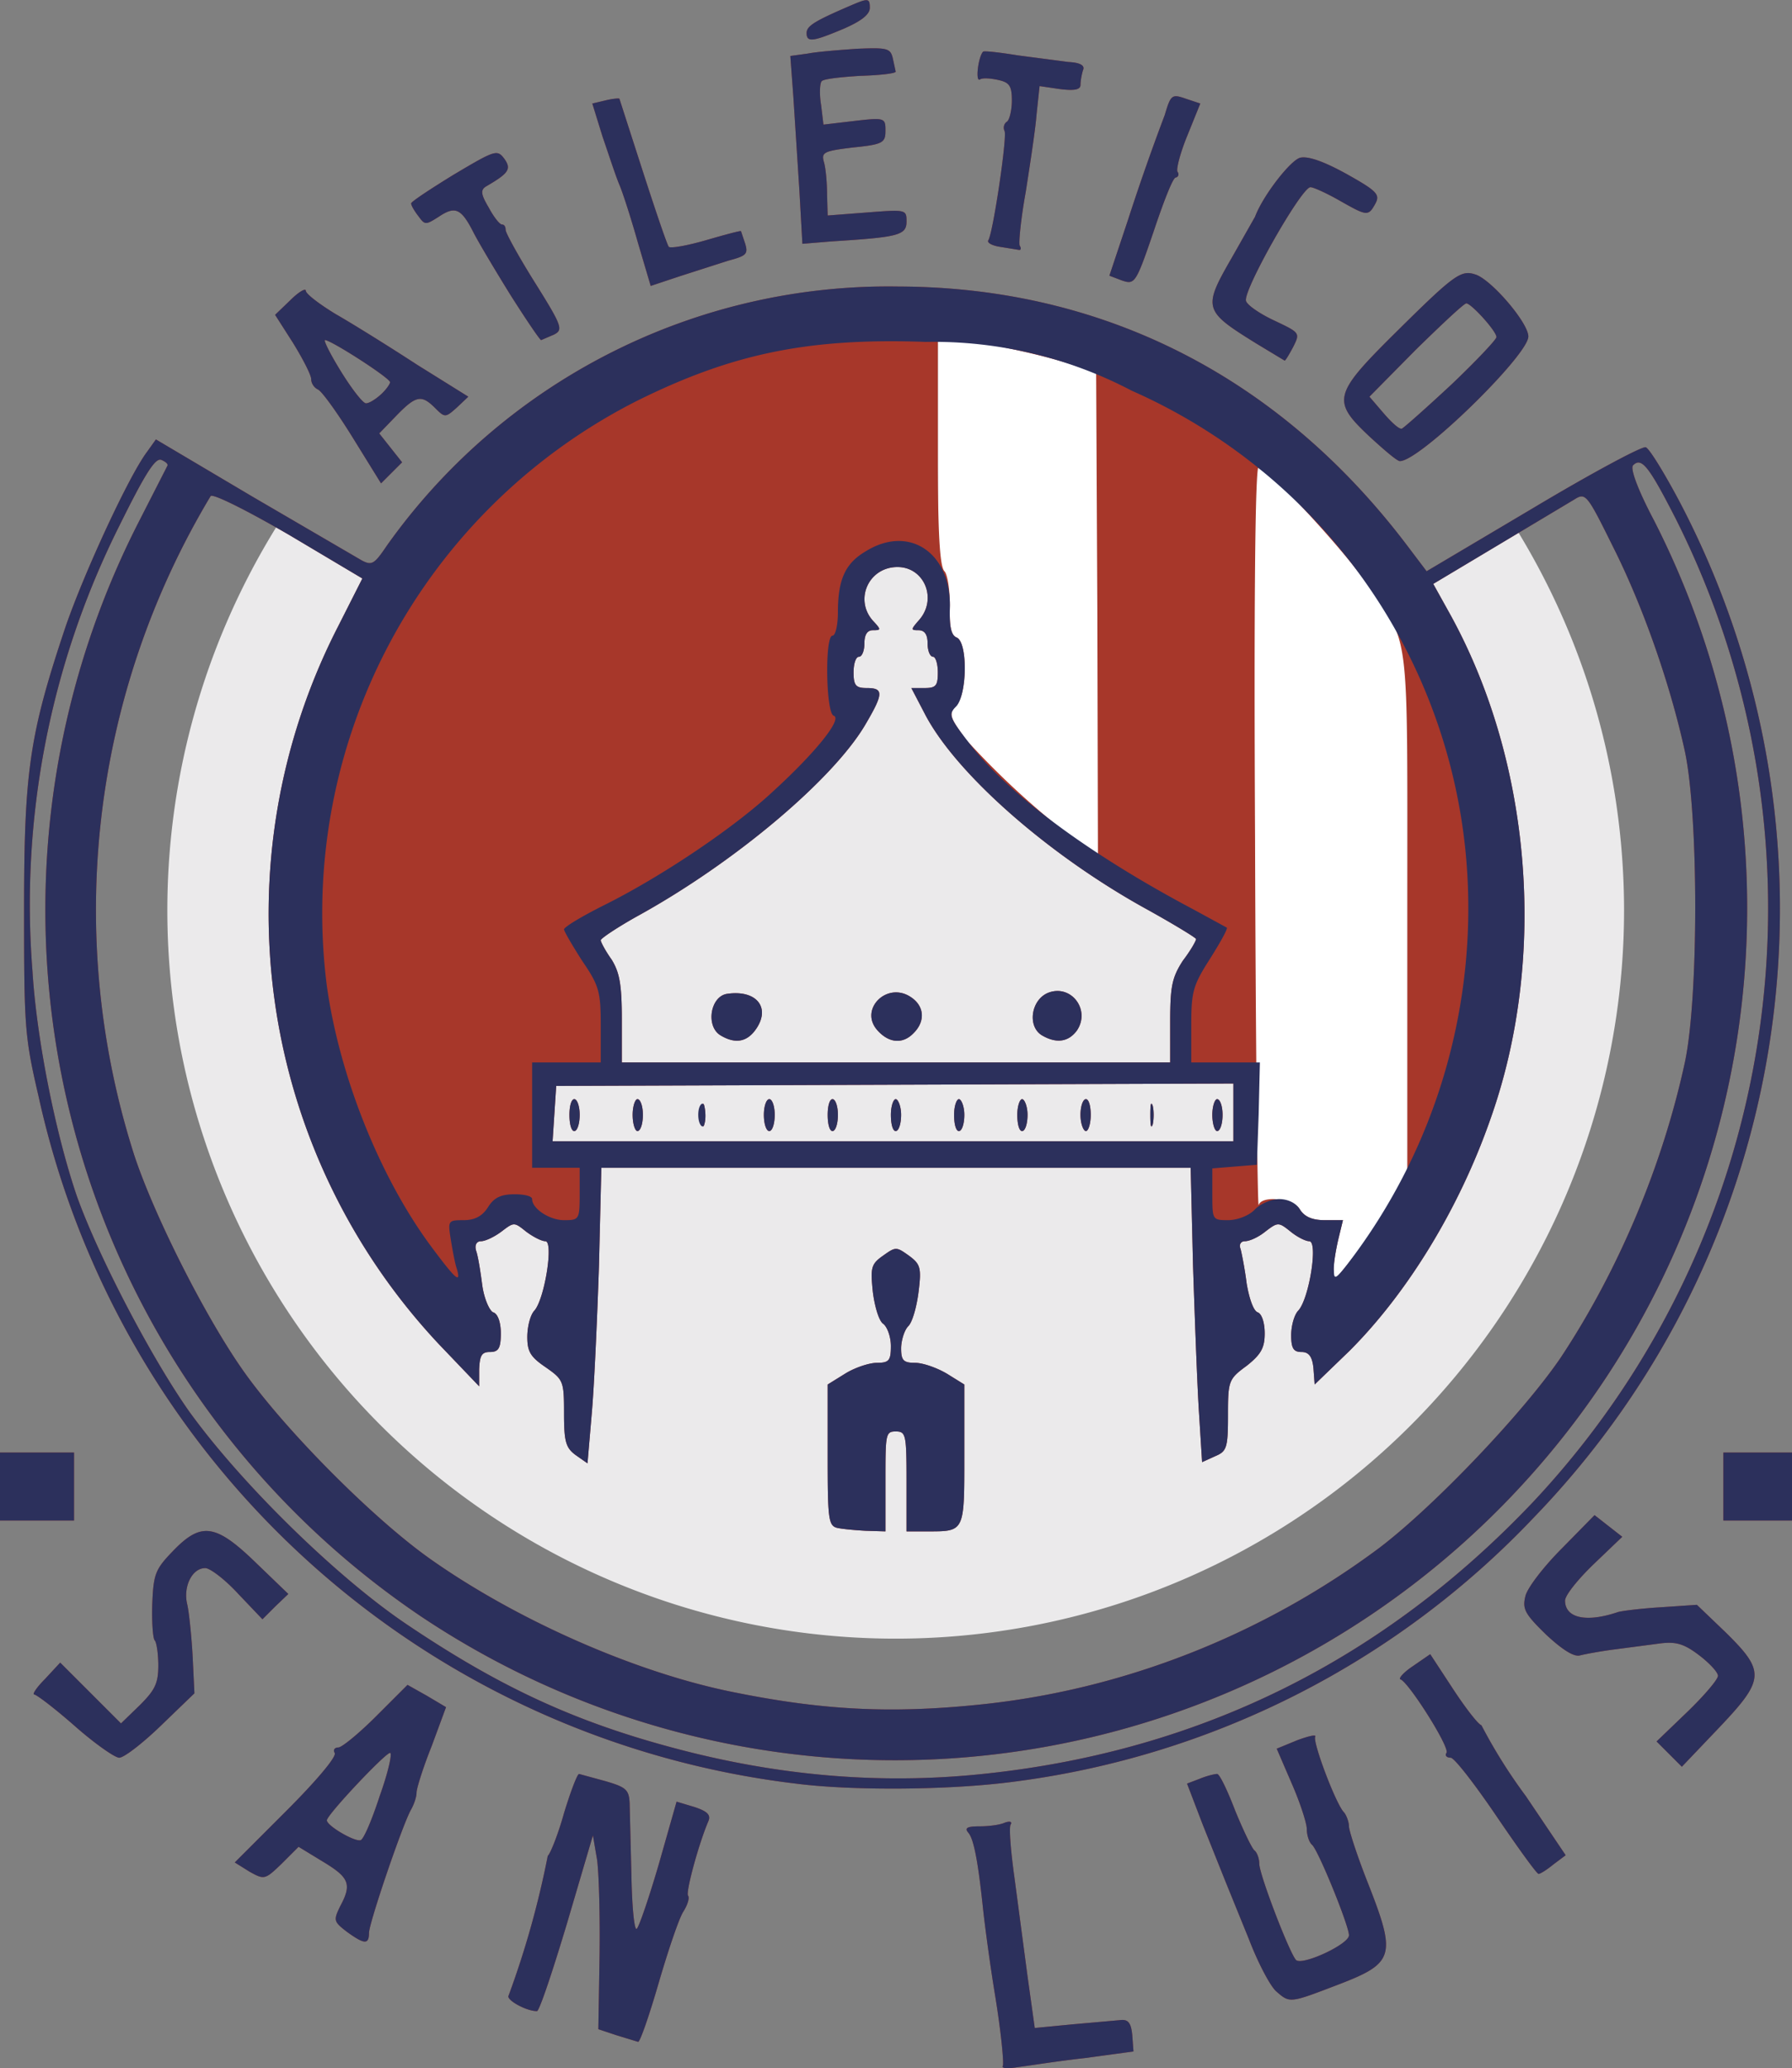 <svg fill="none" height="3436" width="2977" xmlns="http://www.w3.org/2000/svg"><rect width="100%" height="100%" fill="#808080" stroke="none"/><path d="M2698 1513A1210 1210 0 11460 874l213 126 812-90 817 90 214-126c115 185 182 404 182 639z" fill="#ebeaeb"/><path d="M1558 1208V567c100 1 159 15 266 50v830c-100-74-158-125-266-239zM2084 2005V773c94 65 149 124 253 283v895c-40 78-67 119-128 185v-80c-36-32-62-43-125-51z" fill="#fff"/><path d="M1666 3432c2-5-3-57-13-118s-18-125-20-144c-8-76-15-114-24-125-7-8-3-11 18-11 14 0 33-2 42-6 8-3 13-2 10 3-3 4 0 43 6 86l22 166 12 86 62-6 79-7c14-2 19 4 21 25l2 27-81 11c-45 5-95 13-111 15-17 3-28 2-25-2zm-642-51l-30-10 2-120c1-66-1-138-4-161l-7-41-43 146c-24 80-46 146-50 146-18 0-52-19-47-26a1513 1513 0 0065-232c4-3 17-35 27-71 11-36 22-65 25-65l44 12c34 10 39 14 40 37l3 121c1 53 5 92 9 87 4-4 21-54 37-109l29-102 30 9c21 7 27 13 23 23-16 37-38 118-34 124 3 4-1 16-8 27s-25 64-41 119-31 98-34 97l-36-11zm1096-73c-10-9-30-47-45-86l-39-96-38-95-26-68 21-8c12-5 25-8 29-8s17 27 30 61c14 34 28 63 32 66s8 13 8 22c0 18 50 148 61 160 10 10 88-26 88-41 0-16-50-139-61-150-5-4-9-16-9-26s-11-44-25-76l-25-58 34-14c19-7 32-10 30-6-5 8 35 114 48 126 4 5 8 16 8 23s14 50 31 93c48 122 45 134-49 170-81 31-80 31-103 11zm-1544-99c-22-17-22-19-11-42 20-37 15-48-28-74l-41-25-28 28c-28 27-29 27-54 13l-24-15 86-86c48-48 84-90 80-96-3-5 0-9 6-9s35-24 63-52l52-52 32 18 32 19-24 65c-14 35-25 70-25 77s-4 19-9 28c-14 24-70 189-70 205 0 20-8 19-37-2zm55-226c14-39 21-71 17-71-8 0-105 103-105 112s46 36 56 33c5-1 19-34 32-74zm1855 34c-36-53-70-97-76-97-7 0-10-4-7-8 6-9-62-116-76-122-5-1 5-12 20-22l29-20 38 58c21 32 42 59 47 60a877 877 0 0074 118l66 98-20 15c-11 9-22 16-25 16s-34-43-70-96zm-1164-54A1467 1467 0 0164 1821c-23-99-24-115-24-310 0-230 9-291 69-470 31-90 105-250 135-290l15-21 162 96 180 105c17 9 21 6 42-25a1022 1022 0 01850-430c341 1 634 151 846 432l31 41 177-105c97-58 181-103 187-101s31 43 56 90a1455 1455 0 01-241 1687 1443 1443 0 01-866 440c-106 14-268 15-361 3zm320-17c356-39 658-190 906-452a1441 1441 0 00236-1632c-45-88-57-103-71-89-5 5 7 39 35 92A1416 1416 0 01699 2685 1416 1416 0 01230 868l48-94c2-3-3-7-10-10-10-4-27 23-70 110a1404 1404 0 00-144 740c7 114 39 272 74 374 36 100 122 265 185 355 86 120 248 279 365 357 162 109 292 167 473 212 167 41 329 52 491 34zm-17-114c240-24 473-116 667-261 92-70 240-226 301-316 96-145 169-319 206-490 23-107 23-410 0-517-24-110-69-240-120-341-43-87-45-89-64-77l-127 76-107 64 25 45c138 246 166 574 70 844-52 149-138 289-234 385l-58 56-2-27c-2-20-8-27-20-27-13 0-17-6-17-28 0-15 5-34 12-41 18-20 33-115 18-115-6 0-20-7-31-16-20-16-21-16-42 0-11 9-26 16-34 16-7 0-10 6-7 13 2 8 7 33 10 57 4 24 11 45 18 48 7 2 12 17 12 35 0 24-6 35-30 54-30 22-31 25-31 82 0 54-2 60-21 68l-22 10-5-80c-3-45-7-155-10-245l-4-164H999l-4 164c-3 90-8 201-12 245l-7 82-20-14c-16-12-19-22-19-69 0-54-1-56-31-77-25-17-30-26-30-50 0-17 5-37 12-44 17-20 32-115 18-115-6 0-20-7-32-16-20-16-20-16-41 0-12 9-27 16-34 16s-11 6-8 16c3 8 7 33 10 56s12 43 18 46c8 2 13 17 13 35 0 25-4 31-18 31s-17 6-18 29v28l-65-68a1045 1045 0 01-170-1193l41-81-121-72c-67-39-126-69-131-65a1336 1336 0 00-127 1095c33 100 117 267 181 358 69 98 216 246 311 313 143 101 338 187 498 220 151 31 264 37 412 22zm-235-294c-14-4-15-17-15-121v-117l29-18c16-10 40-18 53-18 20 0 23-4 23-28 0-15-6-32-13-37s-14-29-17-53c-4-40-3-46 17-60 21-15 22-15 43 0 19 14 21 20 16 60-3 24-10 50-17 57s-12 25-12 37c0 20 4 24 23 24 13 0 36 8 53 18l29 18v117c0 129 1 127-62 127h-34v-83c0-78-1-83-18-83s-17 5-17 83v83l-33-1c-18-1-40-3-48-5zm866-460c19-26 45-64 58-86l24-41v-435c0-484 5-441-65-543-37-56-169-198-182-198-6 0-8 236-6 619 1 339 4 613 6 608 5-17 58-11 69 8 8 12 21 17 41 17h30l-8 33c-8 35-10 64-5 64 2 0 19-21 38-46zm-207-230v-48l-563 2-562 2-3 46-3 46h1131zm-1103 4c0-14 3-26 8-26s9 12 9 26c0 15-4 27-9 27s-8-12-8-27zm105 0c0-14 4-26 8-26 5 0 9 12 9 26 0 15-4 27-9 27-4 0-8-12-8-27zm115 0c0-17 2-23 4-15s3 22 0 31c-2 8-4 1-4-16zm103 0c0-14 4-26 9-26s9 12 9 26c0 15-4 27-9 27s-9-12-9-27zm106 0c0-14 3-26 8-26s9 12 9 26c0 15-4 27-9 27s-8-12-8-27zm105 0c0-14 4-26 8-26s9 12 9 26c0 15-4 27-9 27s-8-12-8-27zm105 0c0-14 4-26 8-26s9 12 9 26c0 15-4 27-9 27s-8-12-8-27zm105 0c0-14 4-26 8-26s9 12 9 26c0 15-4 27-9 27s-8-12-8-27zm105 0c0-14 4-26 9-26s8 12 8 26c0 15-4 27-8 27s-9-12-9-27zm116 0c0-17 1-23 4-15 2 8 2 22 0 31-3 8-4 1-4-16zm103 0c0-14 4-26 8-26 5 0 9 12 9 26 0 15-4 27-9 27-4 0-8-12-8-27zm-70-155c0-58 3-73 21-101 13-17 22-33 22-36 0-2-36-24-81-49-162-89-315-223-368-322l-24-46h22c19 0 22-4 22-26 0-15-4-26-8-26-5 0-9-10-9-22 0-15-5-22-15-22-13 0-13-1 0-16 32-35 10-89-35-89-48 0-72 54-41 89 14 15 14 16 0 16-9 0-14 7-14 22 0 12-4 22-9 22s-9 11-9 26c0 22 4 26 22 26 28 0 28 9-2 60-53 91-217 230-381 320-32 18-59 36-59 39s8 18 18 32c13 21 17 41 17 98v73h911zm-747 23c-25-15-17-65 11-69 48-7 72 22 49 57-15 23-35 27-60 12zm261-8c-32-35 16-83 56-55 22 15 23 40 4 59-18 19-41 17-60-4zm273 8c-25-15-18-60 11-71 38-14 70 29 47 63-14 19-34 22-58 8zm92-699l-2-402-42-14c-56-18-157-39-192-40h-29v187c0 131 3 189 11 197 5 5 9 31 9 57-1 35 2 49 11 53 19 7 18 96-1 114-12 13-11 18 18 57a1370 1370 0 00218 193l-1-402zm950 1893l-21-21 51-49c28-27 51-54 51-60s-14-21-31-34c-25-19-38-23-64-20l-76 10c-24 3-50 8-58 10-10 3-29-9-56-34-36-35-40-43-35-64 3-14 31-50 61-80l54-55 23 18 23 18-47 45c-26 25-48 52-48 61 0 29 35 37 88 19 7-2 39-6 72-8l59-4 48 46c66 65 65 78-12 159l-61 64zm-2648-46c-33-29-63-52-68-53-4 0 4-12 18-26l25-27 51 51 50 50 31-30c25-25 31-36 31-66 0-20-3-39-6-42s-5-31-4-61c2-49 5-57 34-87 47-49 71-46 138 19l54 52-22 21-21 21-40-42c-22-24-47-43-55-43-22 0-37 31-30 60 3 13 7 51 9 86l3 62-56 54c-30 29-61 53-69 53-7 0-40-23-73-52zM0 2469v-56h123v113H0zm2863 0v-56h114v113h-114zM586 727c-26-42-52-78-58-80-6-3-11-10-11-17s-14-34-30-60l-30-47 25-24c14-14 26-21 26-16s22 22 50 39c28 16 89 54 135 84l85 53-19 18c-19 17-20 17-36 1-23-23-32-21-65 13l-28 29 19 24 19 24-18 18-17 17zm46-71c9-8 16-18 16-21 0-7-98-70-108-70-3 0 9 24 27 53s36 52 41 52 15-6 24-14zm1644 70c-64-60-62-70 43-174 97-96 108-104 132-96 26 8 88 80 88 103 0 31-179 206-213 207-4 1-26-18-50-40zm135-87c41-39 75-75 75-79 0-10-42-56-50-56-4 0-41 35-84 77l-77 78 24 28c13 15 26 27 30 25s40-34 82-73zm-325-69c-87-54-88-58-39-143l38-67c13-35 59-94 75-98 13-3 39 6 77 27 50 28 56 34 48 49-12 22-14 21-60-5-21-12-43-22-48-22-15 0-113 173-107 189 2 7 24 22 48 33 42 20 42 20 30 44-7 13-13 23-14 22l-48-29zM848 490c-26-42-54-89-62-105-20-39-30-43-57-25-22 14-23 14-34-1-7-9-12-18-12-21s32-24 71-48c69-41 72-42 84-26 12 17 7 24-31 46-9 6-8 13 5 35 8 15 18 28 22 28s6 4 6 9 22 45 49 88c45 72 47 78 31 86l-21 9c-2 0-25-34-51-75zm212-86c-11-39-25-83-31-97s-18-51-28-80l-17-55 21-5c12-3 23-4 24-3l39 121c21 65 40 121 43 125 3 3 31-2 62-11s57-16 58-15l7 21c5 17 2 20-28 28l-81 26-48 16zm804 62l-21-8 31-93a3831 3831 0 0161-174c10-34 12-35 35-27l24 8-21 52c-12 29-19 56-17 61 3 4 2 9-3 10s-21 43-37 91c-29 85-31 87-52 80zm-203-56c-13-2-22-7-19-11 8-14 31-169 27-181-3-6-1-13 4-16 4-3 8-19 8-35 0-24-4-30-22-34-13-3-27-4-31-1-8 5-3-37 5-46 1-2 27 1 58 6l84 11c20 1 28 6 24 14-2 7-4 17-4 24 0 8-10 10-34 7l-34-5-5 47c-2 26-11 84-18 129-8 44-12 85-10 89 3 5 2 8-2 7l-31-5zm-333-94l-10-155-5-68 29-4c15-3 53-6 82-8 49-2 55-1 59 15l5 23c0 3-26 6-59 7-32 2-61 5-64 9-3 3-4 21-1 39l4 33 51-6c51-6 52-5 52 16 0 20-4 23-54 28-49 6-53 8-48 25 3 11 5 35 5 54l1 34 65-5c65-5 66-5 66 15 0 23-14 26-124 33l-49 4zm12-261c0-12 13-20 76-47 26-11 29-11 29 5 0 11-14 22-44 35-50 21-61 23-61 7z" fill="#a7372a"/><path d="M1666 3432c2-5-3-57-13-118s-18-125-20-144c-8-76-15-114-24-125-7-8-3-11 18-11 14 0 33-2 42-6 8-3 13-2 10 3-3 4 0 43 6 86l22 166 12 86 62-6 79-7c14-2 19 4 21 25l2 27-81 11c-45 5-95 13-111 15-17 3-28 2-25-2zm-642-51l-30-10 2-120c1-66-1-138-4-161l-7-41-43 146c-24 80-46 146-50 146-18 0-52-19-47-26a1513 1513 0 0065-232c4-3 17-35 27-71 11-36 22-65 25-65l44 12c34 10 39 14 40 37l3 121c1 53 5 92 9 87 4-4 21-54 37-109l29-102 30 9c21 7 27 13 23 23-16 37-38 118-34 124 3 4-1 16-8 27s-25 64-41 119-31 98-34 97l-36-11zm1096-73c-10-9-30-47-45-86l-39-96-38-95-26-68 21-8c12-5 25-8 29-8s17 27 30 61c14 34 28 63 32 66s8 13 8 22c0 18 50 148 61 160 10 10 88-26 88-41 0-16-50-139-61-150-5-4-9-16-9-26s-11-44-25-76l-25-58 34-14c19-7 32-10 30-6-5 8 35 114 48 126 4 5 8 16 8 23s14 50 31 93c48 122 45 134-49 170-81 31-80 31-103 11zm-1544-99c-22-17-22-19-11-42 20-37 15-48-28-74l-41-25-28 28c-28 27-29 27-54 13l-24-15 86-86c48-48 84-90 80-96-3-5 0-9 6-9s35-24 63-52l52-52 32 18 32 19-24 65c-14 35-25 70-25 77s-4 19-9 28c-14 24-70 189-70 205 0 20-8 19-37-2zm55-226c14-39 21-71 17-71-8 0-105 103-105 112s46 36 56 33c5-1 19-34 32-74zm1855 34c-36-53-70-97-76-97-7 0-10-4-7-8 6-9-62-116-76-122-5-1 5-12 20-22l29-20 38 58c21 32 42 59 47 60a877 877 0 0074 118l66 98-20 15c-11 9-22 16-25 16s-34-43-70-96zm-1164-54A1467 1467 0 0164 1821c-23-99-24-115-24-310 0-230 9-291 69-470 31-90 105-250 135-290l15-21 162 96 180 105c17 9 21 6 42-25a1022 1022 0 01850-430c341 1 634 151 846 432l31 41 177-105c97-58 181-103 187-101s31 43 56 90a1455 1455 0 01-241 1687 1443 1443 0 01-866 440c-106 14-268 15-361 3zm320-17c356-39 658-190 906-452a1441 1441 0 00236-1632c-45-88-57-103-71-89-5 5 7 39 35 92A1416 1416 0 01699 2685 1416 1416 0 01230 868l48-94c2-3-3-7-10-10-10-4-27 23-70 110a1404 1404 0 00-144 740c7 114 39 272 74 374 36 100 122 265 185 355 86 120 248 279 365 357 162 109 292 167 473 212 167 41 329 52 491 34zm-17-114c240-24 473-116 667-261 92-70 240-226 301-316 96-145 169-319 206-490 23-107 23-410 0-517-24-110-69-240-120-341-43-87-45-89-64-77l-127 76-107 64 25 45c138 246 166 574 70 844-52 149-138 289-234 385l-58 56-2-27c-2-20-8-27-20-27-13 0-17-6-17-28 0-15 5-34 12-41 18-20 33-115 18-115-6 0-20-7-31-16-20-16-21-16-42 0-11 9-26 16-34 16-7 0-10 6-7 13 2 8 7 33 10 57 4 24 11 45 18 48 7 2 12 17 12 35 0 24-6 35-30 54-30 22-31 25-31 82 0 54-2 60-21 68l-22 10-5-80c-3-45-7-155-10-245l-4-164H999l-4 164c-3 90-8 201-12 245l-7 82-20-14c-16-12-19-22-19-69 0-54-1-56-31-77-25-17-30-26-30-50 0-17 5-37 12-44 17-20 32-115 18-115-6 0-20-7-32-16-20-16-20-16-41 0-12 9-27 16-34 16s-11 6-8 16c3 8 7 33 10 56s12 43 18 46c8 2 13 17 13 35 0 25-4 31-18 31s-17 6-18 29v28l-65-68a1045 1045 0 01-170-1193l41-81-121-72c-67-39-126-69-131-65a1336 1336 0 00-127 1095c33 100 117 267 181 358 69 98 216 246 311 313 143 101 338 187 498 220 151 31 264 37 412 22zm-235-294c-14-4-15-17-15-121v-117l29-18c16-10 40-18 53-18 20 0 23-4 23-28 0-15-6-32-13-37s-14-29-17-53c-4-40-3-46 17-60 21-15 22-15 43 0 19 14 21 20 16 60-3 24-10 50-17 57s-12 25-12 37c0 20 4 24 23 24 13 0 36 8 53 18l29 18v117c0 129 1 127-62 127h-34v-83c0-78-1-83-18-83s-17 5-17 83v83l-33-1c-18-1-40-3-48-5zm-631-430c-3-8-7-30-10-48-5-32-5-33 21-33 18 0 31-6 41-22s22-21 44-21c16 0 29 3 29 8 0 16 29 35 53 35 25 0 26-1 26-43v-44h-79v-175h114v-62c0-56-3-66-31-107-16-25-30-49-30-52 0-4 30-22 68-41 96-48 216-129 280-189 70-64 115-120 100-125-13-4-15-133-2-133 5 0 9-18 9-39 0-54 12-81 46-101 72-45 142 2 140 93-1 32 2 46 11 50 19 7 18 96-1 115-13 13-11 18 24 63 66 85 201 184 371 274l55 30c2 2-11 25-28 52-28 44-31 54-31 110v62h114l-2 85-3 85-37 3-37 3v43c0 42 0 43 26 43 15 0 34-7 44-17 9-10 28-18 41-18 15 0 29 7 35 18 8 12 21 17 41 17h30l-8 33c-4 18-8 41-7 51 0 15 3 14 21-9a971 971 0 00198-684 938 938 0 00-555-769 708 708 0 00-342-81c-194-7-321 19-480 98a954 954 0 00-515 972c21 150 88 317 172 431 43 58 51 64 44 39zm1290-260v-48l-563 2-562 2-3 46-3 46h1131zm-1103 4c0-14 3-26 8-26s9 12 9 26c0 15-4 27-9 27s-8-12-8-27zm105 0c0-14 4-26 8-26 5 0 9 12 9 26 0 15-4 27-9 27-4 0-8-12-8-27zm109 0c0-17 8-23 10-15s3 22 0 31c-2 8-10 1-10-16zm109 0c0-14 4-26 9-26s9 12 9 26c0 15-4 27-9 27s-9-12-9-27zm106 0c0-14 3-26 8-26s9 12 9 26c0 15-4 27-9 27s-8-12-8-27zm105 0c0-14 4-26 8-26s9 12 9 26c0 15-4 27-9 27s-8-12-8-27zm105 0c0-14 4-26 8-26s9 12 9 26c0 15-4 27-9 27s-8-12-8-27zm105 0c0-14 4-26 8-26s9 12 9 26c0 15-4 27-9 27s-8-12-8-27zm105 0c0-14 4-26 9-26s8 12 8 26c0 15-4 27-8 27s-9-12-9-27zm116 0c0-17 1-23 4-15 2 8 2 22 0 31-3 8-4 1-4-16zm103 0c0-14 4-26 8-26 5 0 9 12 9 26 0 15-4 27-9 27-4 0-8-12-8-27zm-70-155c0-58 3-73 21-101 13-17 22-33 22-36 0-2-36-24-81-49-162-89-315-223-368-322l-24-46h22c19 0 22-4 22-26 0-15-4-26-8-26-5 0-9-10-9-22 0-15-5-22-15-22-13 0-13-1 0-16 32-35 10-89-35-89-48 0-72 54-41 89 14 15 14 16 0 16-9 0-14 7-14 22 0 12-4 22-9 22s-9 11-9 26c0 22 4 26 22 26 28 0 28 9-2 60-53 91-217 230-381 320-32 18-59 36-59 39s8 18 18 32c13 21 17 41 17 98v73h911zm-747 23c-25-15-17-65 11-69 48-7 72 22 49 57-15 23-35 27-60 12zm261-8c-32-35 16-83 56-55 22 15 23 40 4 59-18 19-41 17-60-4zm273 8c-25-15-18-60 11-71 38-14 70 29 47 63-14 19-34 22-58 8zm1042 1194l-21-21 51-49c28-27 51-54 51-60s-14-21-31-34c-25-19-38-23-64-20l-76 10c-24 3-50 8-58 10-10 3-29-9-56-34-36-35-40-43-35-64 3-14 31-50 61-80l54-55 23 18 23 18-47 45c-26 25-48 52-48 61 0 29 35 37 88 19 7-2 39-6 72-8l59-4 48 46c66 65 65 78-12 159l-61 64zm-2648-46c-33-29-63-52-68-53-4 0 4-12 18-26l25-27 51 51 50 50 31-30c25-25 31-36 31-66 0-20-3-39-6-42s-5-31-4-61c2-49 5-57 34-87 47-49 71-46 138 19l54 52-22 21-21 21-40-42c-22-24-47-43-55-43-22 0-37 31-30 60 3 13 7 51 9 86l3 62-56 54c-30 29-61 53-69 53-7 0-40-23-73-52zM0 2469v-56h123v113H0zm2863 0v-56h114v113h-114zM586 727c-26-42-52-78-58-80-6-3-11-10-11-17s-14-34-30-60l-30-47 25-24c14-14 26-21 26-16s22 22 50 39c28 16 89 54 135 84l85 53-19 18c-19 17-20 17-36 1-23-23-32-21-65 13l-28 29 19 24 19 24-18 18-17 17zm46-71c9-8 16-18 16-21 0-7-98-70-108-70-3 0 9 24 27 53s36 52 41 52 15-6 24-14zm1644 70c-64-60-62-70 43-174 97-96 108-104 132-96 26 8 88 80 88 103 0 31-179 206-213 207-4 1-26-18-50-40zm135-87c41-39 75-75 75-79 0-10-42-56-50-56-4 0-41 35-84 77l-77 78 24 28c13 15 26 27 30 25s40-34 82-73zm-325-69c-87-54-88-58-39-143l38-67c13-35 59-94 75-98 13-3 39 6 77 27 50 28 56 34 48 49-12 22-14 21-60-5-21-12-43-22-48-22-15 0-113 173-107 189 2 7 24 22 48 33 42 20 42 20 30 44-7 13-13 23-14 22l-48-29zM848 490c-26-42-54-89-62-105-20-39-30-43-57-25-22 14-23 14-34-1-7-9-12-18-12-21s32-24 71-48c69-41 72-42 84-26 12 17 7 24-31 46-9 6-8 13 5 35 8 15 18 28 22 28s6 4 6 9 22 45 49 88c45 72 47 78 31 86l-21 9c-2 0-25-34-51-75zm212-86c-11-39-25-83-31-97s-18-51-28-80l-17-55 21-5c12-3 23-4 24-3l39 121c21 65 40 121 43 125 3 3 31-2 62-11s57-16 58-15l7 21c5 17 2 20-28 28l-81 26-48 16zm804 62l-21-8 31-93a3831 3831 0 0161-174c10-34 12-35 35-27l24 8-21 52c-12 29-19 56-17 61 3 4 2 9-3 10s-21 43-37 91c-29 85-31 87-52 80zm-203-56c-13-2-22-7-19-11 8-14 31-169 27-181-3-6-1-13 4-16 4-3 8-19 8-35 0-24-4-30-22-34-13-3-27-4-31-1-8 5-3-37 5-46 1-2 27 1 58 6l84 11c20 1 28 6 24 14-2 7-4 17-4 24 0 8-10 10-34 7l-34-5-5 47c-2 26-11 84-18 129-8 44-12 85-10 89 3 5 2 8-2 7l-31-5zm-333-94l-10-155-5-68 29-4c15-3 53-6 82-8 49-2 55-1 59 15l5 23c0 3-26 6-59 7-32 2-61 5-64 9-3 3-4 21-1 39l4 33 51-6c51-6 52-5 52 16 0 20-4 23-54 28-49 6-53 8-48 25 3 11 5 35 5 54l1 34 65-5c65-5 66-5 66 15 0 23-14 26-124 33l-49 4zm12-261c0-12 13-20 76-47 26-11 29-11 29 5 0 11-14 22-44 35-50 21-61 23-61 7z" fill="#2c305c"/></svg>